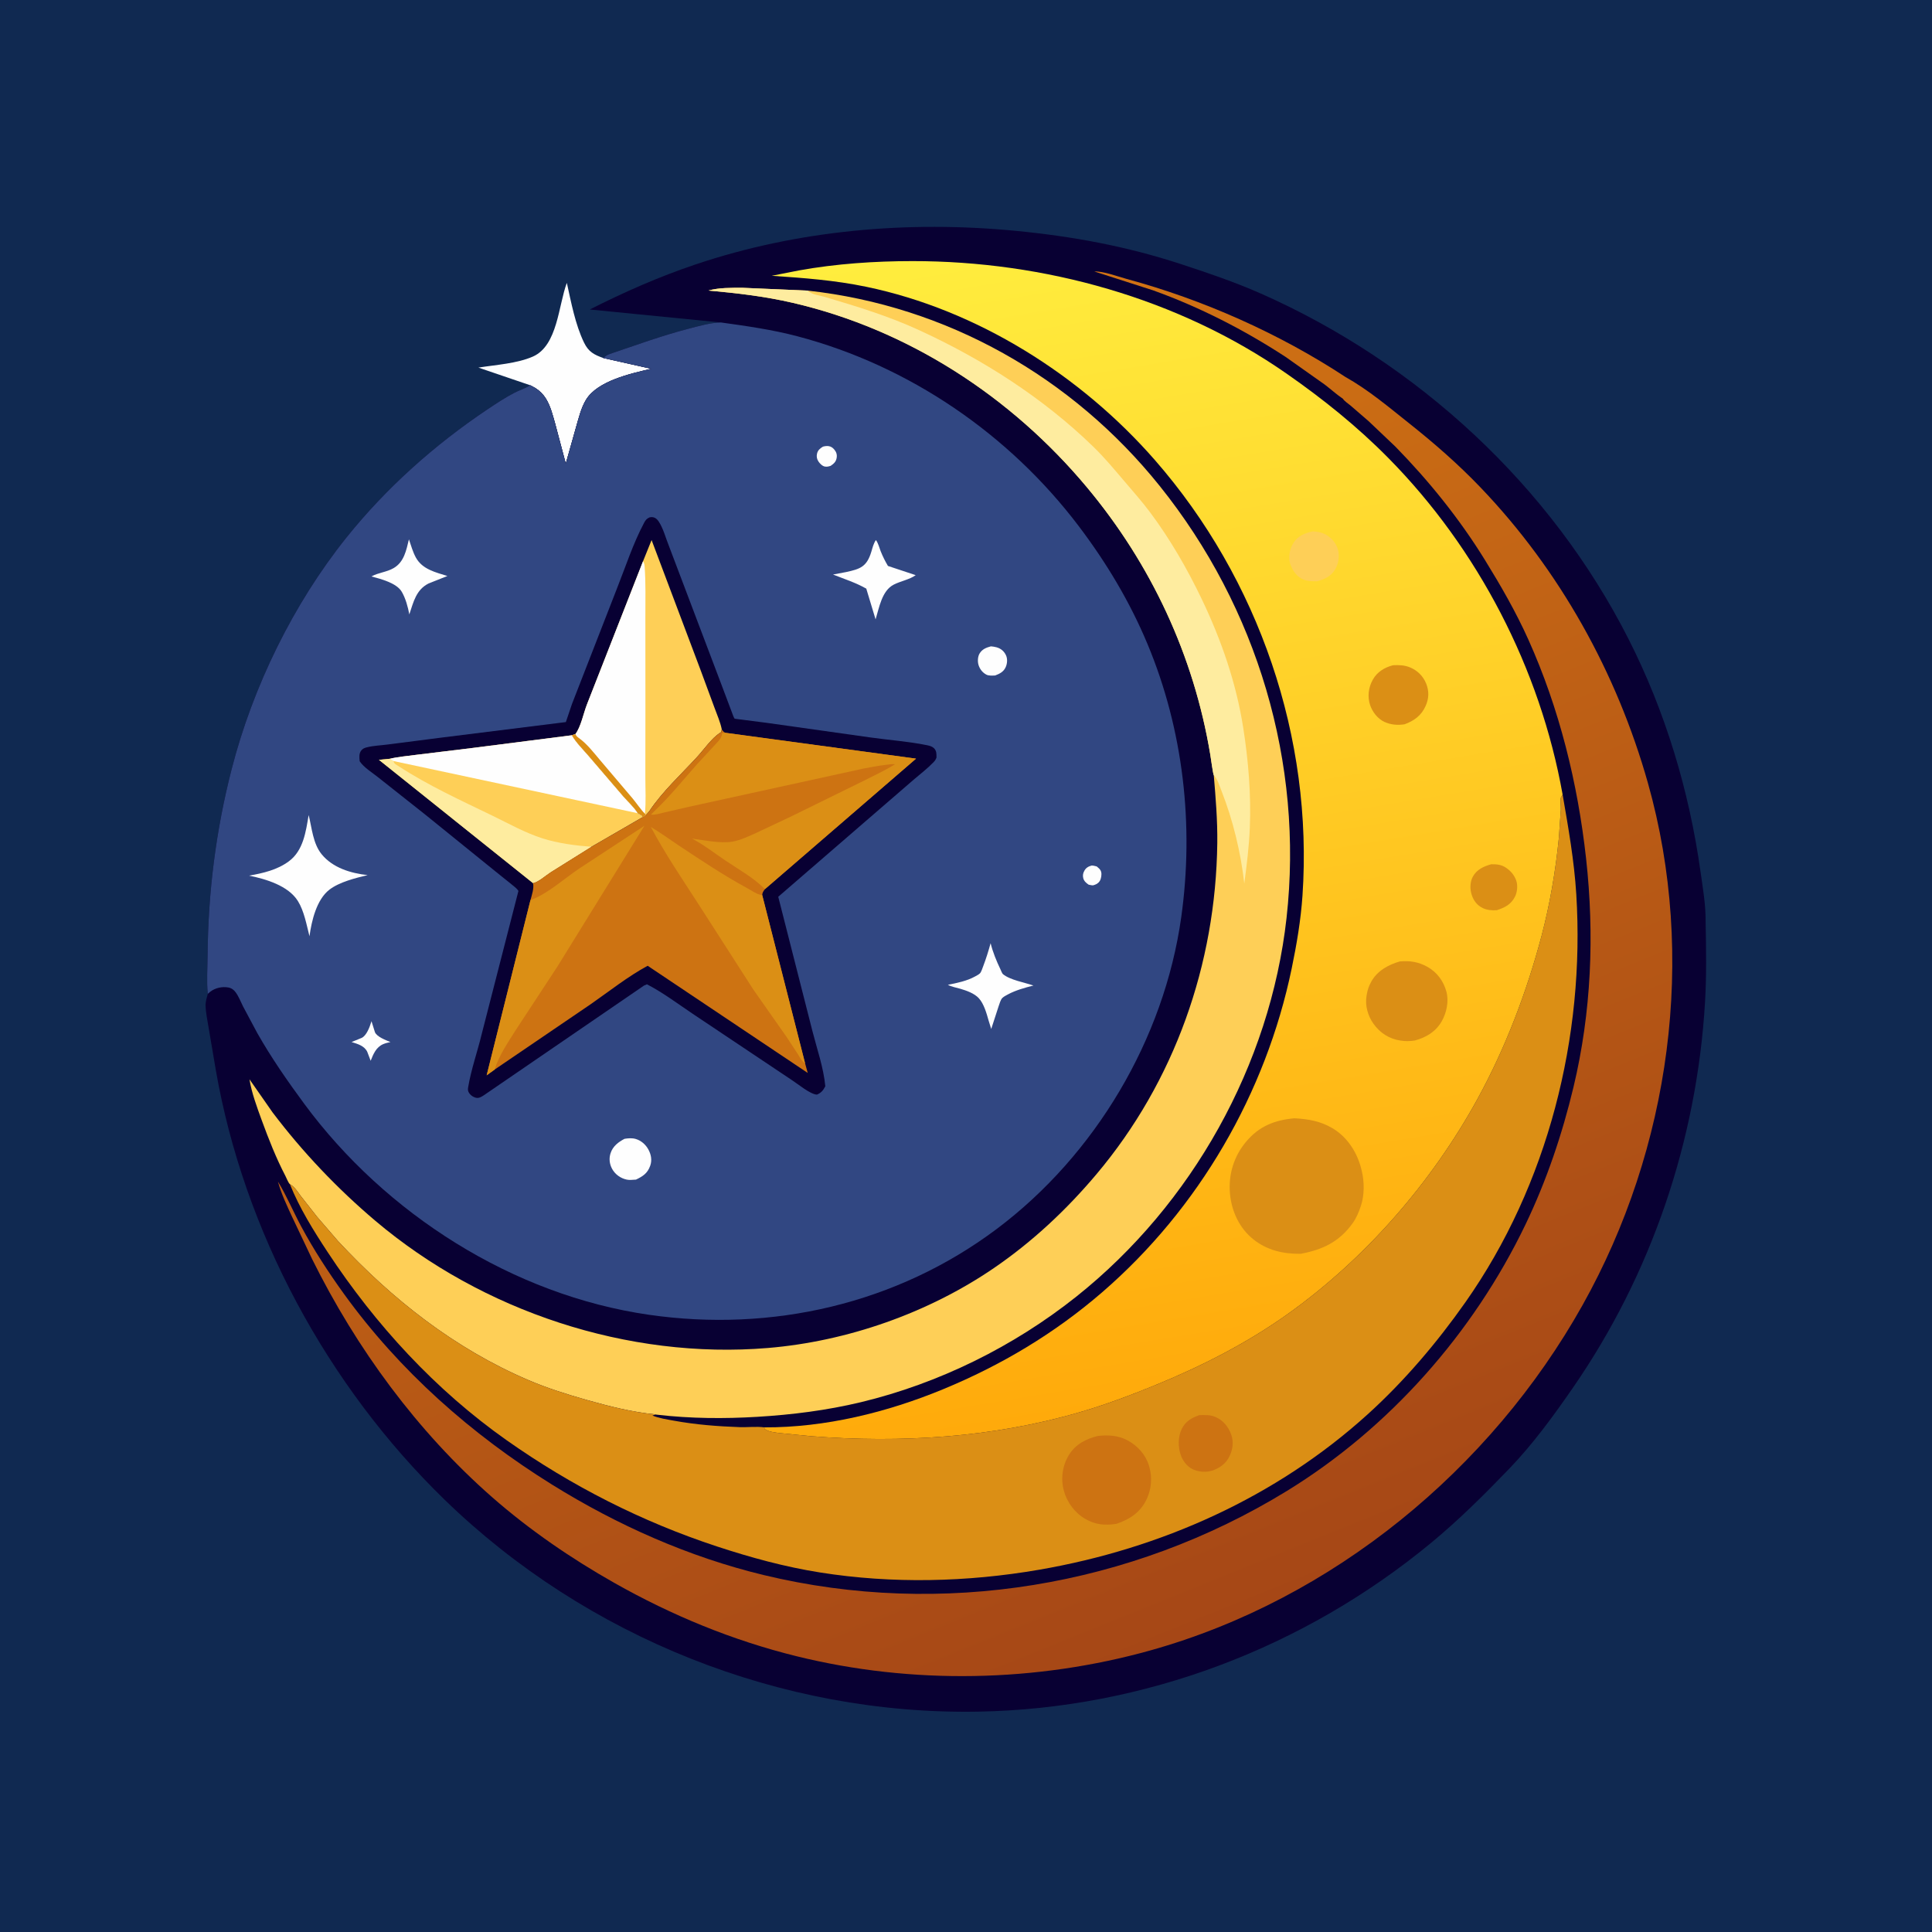 <svg version="1.1" xmlns="http://www.w3.org/2000/svg" style="display: block;" viewBox="0 0 2048 2048" width="1024" height="1024">
<defs>
	<linearGradient id="Gradient1" gradientUnits="userSpaceOnUse" x1="1297.58" y1="1721.75" x2="779.915" y2="440.115">
		<stop class="stop0" offset="0" stop-opacity="1" stop-color="rgb(166,71,22)"/>
		<stop class="stop1" offset="1" stop-opacity="1" stop-color="rgb(209,115,20)"/>
	</linearGradient>
	<linearGradient id="Gradient2" gradientUnits="userSpaceOnUse" x1="1283.92" y1="1476.63" x2="1080.74" y2="248.964">
		<stop class="stop0" offset="0" stop-opacity="1" stop-color="rgb(255,170,11)"/>
		<stop class="stop1" offset="1" stop-opacity="1" stop-color="rgb(255,237,62)"/>
	</linearGradient>
</defs>
<path transform="translate(0,0)" fill="rgb(16,41,81)" d="M -0 -0 L 2048 0 L 2048 2048 L -0 2048 L -0 -0 z"/>
<path transform="translate(0,0)" fill="rgb(254,254,254)" d="M 562.088 408.395 L 507.136 389.665 C 525.32 386.747 548.177 385.405 565 377.922 C 591.196 366.269 591.939 323.457 600.873 299.866 C 605.477 320.592 609.811 343.976 619.094 363.15 C 623.859 372.993 629.735 376.025 639.503 379.513 L 690.381 390.921 C 668.659 395.976 633.477 403.662 621.212 423.73 C 615.964 432.317 613.34 443.52 610.549 453.105 L 599.738 491.431 L 588.597 449.469 C 586.04 440.449 583.694 430.692 578.752 422.644 C 575.893 417.987 572.102 414.267 567.5 411.318 L 562.088 408.395 z"/>
<path transform="translate(0,0)" fill="rgb(8,0,51)" d="M 764.312 341.829 L 625.192 328.084 C 661.528 309.649 698.564 293.364 737.219 280.346 C 845.796 243.78 962.834 233.712 1076.5 244.691 C 1137.04 250.538 1193.9 260.994 1251.77 279.937 C 1280.32 289.283 1309.14 299.063 1336.63 311.216 C 1502.92 384.744 1644.03 515.072 1726.38 677.529 C 1765.4 754.491 1790.52 838.021 1802.53 923.42 C 1804.95 940.613 1808.23 959.265 1808.01 976.681 C 1808.56 1005.31 1809.09 1033.88 1807.39 1062.49 C 1798.7 1208.59 1750.66 1350.64 1667.37 1471.07 C 1646.53 1501.21 1625.1 1530.65 1599.63 1557.12 C 1573.61 1584.16 1546.39 1611.22 1517.45 1635.15 C 1382.21 1747.04 1212.41 1811.3 1036.81 1814.41 C 827.981 1818.11 621.371 1735.49 471.5 1589.96 C 346.94 1469 258.382 1305.1 228.71 1133.95 L 221.183 1089.6 C 219.853 1081.31 218.015 1073.29 217.877 1064.85 C 218.211 1060.84 219.161 1057.33 220.295 1053.49 C 218.913 1040.62 219.962 1026.47 220.06 1013.48 C 220.57 946.084 228.859 880.239 245.651 814.975 C 268.064 727.868 310.939 640.08 367.217 569.843 C 409.494 517.079 460.75 471.454 516.827 433.883 C 525.928 427.785 535.298 421.587 545.01 416.5 C 550.33 413.713 556.123 411.968 561.247 408.906 L 562.088 408.395 L 567.5 411.318 C 572.102 414.267 575.893 417.987 578.752 422.644 C 583.694 430.692 586.04 440.449 588.597 449.469 L 599.738 491.431 L 610.549 453.105 C 613.34 443.52 615.964 432.317 621.212 423.73 C 633.477 403.662 668.659 395.976 690.381 390.921 L 639.503 379.513 C 641.776 377.442 643.56 376.183 646.483 375.195 C 674.15 365.838 701.787 355.72 730.082 348.405 C 741.423 345.473 752.547 342.15 764.312 341.829 z"/>
<path transform="translate(0,0)" fill="rgb(254,207,87)" d="M 1286.64 821.68 C 1285.98 821.269 1283.3 801.95 1282.97 800 C 1265.5 694.849 1220.23 597.95 1151.97 516.28 C 1071.82 420.379 962.766 349.4 840.38 321.004 C 810.813 314.144 781.169 310.721 751 307.982 C 762.32 304.815 775.009 305.133 786.691 305.058 L 856.13 308.049 C 1003.57 324.224 1136.71 399.622 1229.41 515.222 C 1332.6 643.904 1382.14 808.826 1363.79 973.071 C 1346.39 1128.84 1263.68 1276.71 1141.11 1374.34 C 1074.61 1427.31 995.148 1466.55 912.493 1486.4 C 876.352 1495.07 839.698 1499.67 802.646 1501.9 C 767.689 1503.99 732.062 1503.74 697.223 1499.72 L 694.799 1499.44 L 694.761 1499.29 C 670.743 1497.05 645.216 1490.62 622 1484.02 C 600.909 1478.02 580.062 1471.51 559.886 1462.87 C 481.923 1429.48 415.555 1377.23 358.195 1315.45 L 336.129 1289.87 L 318.718 1267.67 C 315.319 1263.17 312.324 1258.01 307.285 1255.26 C 305.795 1254.18 303.49 1248.35 302.545 1246.54 C 292.62 1227.47 284.82 1207.62 277.438 1187.46 C 272.419 1173.75 266.763 1158.48 264.437 1144.07 L 288.848 1179.07 C 320.684 1221.15 357.587 1260.02 397.867 1294.09 C 511.305 1390.04 665.705 1441.29 814 1428.92 C 898.186 1421.9 984.086 1391.8 1053.9 1343.98 C 1094.68 1316.04 1130.57 1282.38 1162.35 1244.65 C 1245.22 1146.26 1288.78 1022.08 1290.37 893.768 C 1290.67 869.644 1288.68 845.681 1286.64 821.68 z"/>
<path transform="translate(0,0)" fill="rgb(254,236,159)" d="M 1286.64 821.68 C 1285.98 821.269 1283.3 801.95 1282.97 800 C 1265.5 694.849 1220.23 597.95 1151.97 516.28 C 1071.82 420.379 962.766 349.4 840.38 321.004 C 810.813 314.144 781.169 310.721 751 307.982 C 762.32 304.815 775.009 305.133 786.691 305.058 L 856.13 308.049 L 856.922 308.703 C 862.111 312.683 868.132 312.934 874.197 314.729 C 908.503 324.881 941.639 334.966 974.309 349.975 C 1041.86 381.009 1105.73 421.745 1159.17 473.743 C 1170.82 485.076 1181.08 497.445 1191.6 509.792 C 1200.97 520.803 1210.69 531.743 1219.34 543.344 C 1240.6 571.85 1258.6 603.144 1273.95 635.175 C 1294.66 678.4 1310.47 724.103 1317.89 771.581 C 1323.37 806.599 1326.32 842.321 1324.85 877.769 C 1324.03 897.593 1321.61 916.992 1318.99 936.628 C 1315.38 903.977 1306.94 869.087 1294.86 838.462 C 1292.62 832.789 1290.81 826.197 1286.64 821.68 z"/>
<path transform="translate(0,0)" fill="rgb(219,143,21)" d="M 1656.44 842.295 C 1662.53 877.446 1668.71 912.319 1670.93 948 C 1680.32 1098.92 1640.94 1255.87 1553.5 1380.29 C 1523.45 1423.04 1488.83 1463.84 1450.1 1498.96 C 1352.75 1587.27 1230.42 1641.75 1101.5 1663.99 C 1025.21 1677.15 945.983 1679.03 869.449 1666.91 C 832.02 1660.99 795.955 1651.12 760 1639.29 C 680.189 1613.04 605.864 1575.19 537.2 1526.8 C 461.517 1473.47 398.132 1404.41 347.345 1327.32 C 332.506 1304.8 317.327 1280.39 307.285 1255.26 C 312.324 1258.01 315.319 1263.17 318.718 1267.67 L 336.129 1289.87 L 358.195 1315.45 C 415.555 1377.23 481.923 1429.48 559.886 1462.87 C 580.062 1471.51 600.909 1478.02 622 1484.02 C 645.216 1490.62 670.743 1497.05 694.761 1499.29 L 694.799 1499.44 L 691.585 1500.5 C 698.792 1503.49 706.852 1504.6 714.5 1506 C 737.284 1510.18 760.876 1512.01 784 1512.82 C 792.35 1513.12 802.014 1511.92 810.169 1513.07 C 810.537 1514.72 810.137 1514.56 811.375 1515.34 C 815.29 1517.82 821.057 1518.34 825.596 1519.02 L 859.5 1522.41 C 955.333 1529.88 1052.32 1523.92 1145 1496.88 C 1171.99 1489 1198.41 1479.04 1224.42 1468.41 C 1273.71 1448.27 1321.54 1423.92 1365 1392.95 C 1447.41 1334.23 1517.65 1253.51 1566.27 1164.83 C 1595.86 1110.86 1618.41 1051.49 1634.12 992.027 C 1642.97 958.494 1649.04 922.723 1652.45 888.265 L 1654.52 858.17 C 1654.64 854.383 1653.88 849.647 1654.42 846 C 1654.56 845.111 1655.96 843.176 1656.44 842.295 z"/>
<path transform="translate(0,0)" fill="rgb(205,115,18)" d="M 1271.41 1500.05 C 1277.96 1500.11 1282.8 1499.47 1289.07 1502.33 C 1296.94 1505.92 1302.28 1512.74 1305.15 1520.78 C 1307.86 1528.4 1306.85 1536.2 1303.46 1543.41 C 1299.71 1551.39 1293.55 1555.71 1285.55 1558.76 C 1278.46 1560.98 1270.98 1560.52 1264.23 1557.39 C 1258.3 1554.65 1253.81 1548.49 1251.68 1542.47 C 1248.69 1534.02 1248.65 1523.22 1252.53 1515.09 C 1256.6 1506.57 1262.89 1503.14 1271.41 1500.05 z"/>
<path transform="translate(0,0)" fill="rgb(205,115,18)" d="M 1163.82 1522.17 C 1174.68 1520.91 1185.3 1521.59 1195.08 1526.76 C 1205.73 1532.4 1214.34 1541.8 1217.86 1553.4 L 1218.33 1555 C 1221.58 1565.94 1220.51 1578.45 1215.71 1588.78 C 1209.02 1603.17 1197.84 1610.4 1183.41 1615.37 C 1171.18 1617.07 1161.52 1616.47 1150.52 1610.15 C 1139.48 1603.82 1131.2 1592.71 1127.82 1580.54 C 1124.28 1567.76 1126.06 1553.9 1133 1542.5 C 1140 1531 1151.19 1525.21 1163.82 1522.17 z"/>
<path transform="translate(0,0)" fill="url(#Gradient1)" d="M 1423.56 422.706 C 1416.85 418.208 1410.63 412.475 1404.16 407.583 L 1362.85 378.37 C 1318.81 349.658 1271.95 325.631 1222.42 307.804 L 1160 287.745 C 1170.18 287.484 1184.2 292.942 1194.21 295.657 C 1275.33 317.656 1355.91 353.401 1426.18 399.592 C 1450.52 413.219 1472.42 431.769 1494.18 449.074 C 1520.62 470.088 1545.79 492.065 1569.18 516.468 C 1653.33 604.29 1713.92 713.268 1746.87 830.077 C 1798.82 1014.29 1770.75 1217.05 1677.6 1383.42 C 1580.02 1557.67 1412.87 1695.35 1219.68 1749.44 C 1098.27 1783.44 966.851 1785.9 844.39 1755.67 C 776.552 1738.93 712.208 1712.4 651.458 1678.06 C 605.706 1652.21 561.379 1621.87 521.827 1587.21 C 442.325 1517.53 377.687 1429.24 330.852 1334.66 L 309.73 1290.09 C 304.389 1278.52 298.389 1265.93 294.952 1253.66 L 294.652 1252.56 C 303.895 1267.69 310.79 1284.28 319.175 1299.9 C 332.414 1324.57 348.12 1348.73 364.497 1371.42 C 423.542 1453.22 499.613 1520.49 584.951 1573.59 C 654.321 1616.75 730.141 1650.46 809.688 1669.65 C 998.154 1715.11 1198.76 1681.83 1363.84 1580.67 C 1472.7 1513.96 1561.79 1413.11 1617.03 1298.14 C 1639.32 1251.75 1656.02 1202.35 1667.97 1152.36 C 1686.97 1072.92 1690.29 990.998 1681.31 910 C 1672.47 830.233 1653.03 751.079 1620.01 677.731 C 1606.85 648.501 1590.97 620.973 1574.17 593.732 C 1547.36 550.248 1514.85 509.865 1479.13 473.393 L 1450.66 446.341 L 1431.57 429.858 C 1429.34 427.97 1424.97 425.135 1423.56 422.706 z"/>
<path transform="translate(0,0)" fill="url(#Gradient2)" d="M 810.169 1513.07 C 874.626 1513.38 940.315 1497.18 999.546 1472.73 C 1061.34 1447.24 1117.94 1413.47 1168.55 1369.68 C 1270.79 1281.22 1341.8 1158.86 1369.23 1026.73 C 1374.51 1001.27 1378.91 975.464 1380.68 949.5 C 1392.11 782.153 1334.45 613.883 1224.29 487.759 C 1145.72 397.812 1035.89 328.475 918.324 304.012 C 884.876 297.052 852.051 294.653 818.063 292.341 L 846.962 286.649 C 886.461 279.527 927.152 276.797 967.242 276.776 C 1106.65 276.702 1249.01 315.991 1364 396.171 C 1402.57 423.062 1438.68 452.043 1471.76 485.558 C 1566.84 581.902 1632.73 709.102 1656.44 842.295 C 1655.96 843.176 1654.56 845.111 1654.42 846 C 1653.88 849.647 1654.64 854.383 1654.52 858.17 L 1652.45 888.265 C 1649.04 922.723 1642.97 958.494 1634.12 992.027 C 1618.41 1051.49 1595.86 1110.86 1566.27 1164.83 C 1517.65 1253.51 1447.41 1334.23 1365 1392.95 C 1321.54 1423.92 1273.71 1448.27 1224.42 1468.41 C 1198.41 1479.04 1171.99 1489 1145 1496.88 C 1052.32 1523.92 955.333 1529.88 859.5 1522.41 L 825.596 1519.02 C 821.057 1518.34 815.29 1517.82 811.375 1515.34 C 810.137 1514.56 810.537 1514.72 810.169 1513.07 z"/>
<path transform="translate(0,0)" fill="rgb(219,143,21)" d="M 1580.78 916.142 C 1586.84 916.026 1591.91 916.574 1596.96 920.195 L 1598 920.974 C 1602.13 924.024 1605.39 928.261 1607.17 933.125 C 1609.09 938.406 1608.45 945.532 1605.95 950.5 C 1601.7 958.905 1595.19 962.012 1586.74 964.836 C 1581.73 965.22 1576.44 964.808 1571.85 962.629 C 1565.87 959.794 1562.09 954.776 1560.06 948.56 C 1558.07 942.472 1558.19 934.942 1561.27 929.281 C 1565.42 921.672 1572.84 918.337 1580.78 916.142 z"/>
<path transform="translate(0,0)" fill="rgb(254,207,87)" d="M 1391.72 563.263 C 1397.61 563.726 1403.19 564.71 1408.01 568.359 L 1409 569.135 C 1413.34 572.436 1417.01 577.498 1418.35 582.841 C 1420.07 589.637 1418.94 597.454 1415.38 603.465 C 1410.99 610.88 1404.22 614.048 1396.27 616.185 C 1391.38 616.149 1386.52 616.247 1381.89 614.416 C 1376.24 612.177 1371.63 607.028 1369.27 601.535 L 1368.71 600.178 C 1368.23 599.082 1367.7 598.061 1367.42 596.888 C 1365.68 589.748 1367.27 581.654 1371.12 575.5 C 1375.9 567.874 1383.38 565.106 1391.72 563.263 z"/>
<path transform="translate(0,0)" fill="rgb(219,143,21)" d="M 1476.74 705.157 C 1483.09 704.923 1488.67 704.99 1494.67 707.452 C 1502.43 710.631 1508.59 716.693 1511.73 724.468 C 1515.03 732.62 1514.8 740.33 1511.21 748.381 C 1506.64 758.611 1499.02 764.031 1488.87 767.794 C 1481.44 768.892 1474.52 768.398 1467.65 765.287 C 1460.46 762.032 1454.79 754.677 1452.35 747.346 C 1449.35 738.346 1450.67 728.536 1455.3 720.356 C 1459.94 712.143 1467.82 707.447 1476.74 705.157 z"/>
<path transform="translate(0,0)" fill="rgb(219,143,21)" d="M 1483.8 1019.16 C 1494.43 1018.2 1503.61 1019.6 1513 1024.82 C 1523.37 1030.59 1530.28 1040.05 1533.32 1051.45 C 1536 1061.52 1533.4 1073.61 1528.36 1082.49 C 1522.04 1093.61 1511.91 1099.68 1499.83 1102.96 C 1494.32 1103.81 1489.96 1103.86 1484.47 1103.03 C 1472.51 1101.22 1462.85 1094.95 1455.86 1085.11 C 1449.88 1076.68 1446.85 1065.71 1448.6 1055.47 L 1448.87 1054 C 1449.7 1049.14 1451.13 1045.13 1453.5 1040.77 C 1459.84 1029.13 1471.52 1022.75 1483.8 1019.16 z"/>
<path transform="translate(0,0)" fill="rgb(219,143,21)" d="M 1372.15 1185.44 C 1386.68 1186.15 1399.91 1188.47 1412.61 1196.03 C 1428.65 1205.59 1439.03 1222.24 1443.28 1240.18 L 1443.7 1242.03 C 1446.29 1252.94 1446.3 1266.86 1442.82 1277.58 L 1442.34 1279 C 1440.4 1284.97 1437.73 1291.18 1434.08 1296.34 C 1419.98 1316.26 1402.1 1324.8 1378.74 1329.08 C 1360.25 1329.3 1343.19 1325.42 1328.47 1313.64 C 1313.9 1301.99 1305.6 1284.16 1303.87 1265.8 C 1301.94 1245.25 1307.79 1225.82 1321.13 1210 C 1334.91 1193.67 1351.42 1187.25 1372.15 1185.44 z"/>
<path transform="translate(0,0)" fill="rgb(49,71,130)" d="M 764.312 341.829 C 791.328 345.575 818.531 349.437 844.944 356.382 C 963.613 387.582 1069.76 460.233 1143.64 557.891 C 1172.95 596.641 1197.61 637.755 1216.37 682.621 C 1254.41 773.627 1265.83 874.757 1252.18 972.173 C 1234.05 1101.53 1160.97 1224.38 1056.66 1302.68 C 950.757 1382.17 818.388 1412.52 688 1393.73 C 543.701 1372.93 408.574 1286.73 322.516 1170.08 C 304.714 1145.94 287.683 1121.41 272.845 1095.31 L 257.715 1066.99 C 255.219 1062.07 253.094 1056.41 249.858 1051.95 C 247.84 1049.16 245.291 1047.33 241.871 1046.75 C 235.341 1045.63 228.305 1047.18 222.99 1051.18 L 220.295 1053.49 C 218.913 1040.62 219.962 1026.47 220.06 1013.48 C 220.57 946.084 228.859 880.239 245.651 814.975 C 268.064 727.868 310.939 640.08 367.217 569.843 C 409.494 517.079 460.75 471.454 516.827 433.883 C 525.928 427.785 535.298 421.587 545.01 416.5 C 550.33 413.713 556.123 411.968 561.247 408.906 L 562.088 408.395 L 567.5 411.318 C 572.102 414.267 575.893 417.987 578.752 422.644 C 583.694 430.692 586.04 440.449 588.597 449.469 L 599.738 491.431 L 610.549 453.105 C 613.34 443.52 615.964 432.317 621.212 423.73 C 633.477 403.662 668.659 395.976 690.381 390.921 L 639.503 379.513 C 641.776 377.442 643.56 376.183 646.483 375.195 C 674.15 365.838 701.787 355.72 730.082 348.405 C 741.423 345.473 752.547 342.15 764.312 341.829 z"/>
<path transform="translate(0,0)" fill="rgb(254,254,254)" d="M 1157.2 917.5 C 1158.97 917.453 1160.82 918.068 1162.55 918.456 C 1164.67 920.335 1166.45 921.353 1167.25 924.212 C 1168.02 926.939 1167.31 931.523 1165.76 933.923 C 1163.97 936.679 1161.75 937.642 1158.72 938.5 C 1157.21 938.56 1155.49 938.055 1154 937.793 C 1151.49 936.066 1149.09 934.059 1148.31 930.939 C 1147.58 928.048 1148.02 925.658 1149.43 923.097 C 1151.24 919.814 1153.72 918.467 1157.2 917.5 z"/>
<path transform="translate(0,0)" fill="rgb(254,254,254)" d="M 872.282 473.5 C 874.17 472.927 876.525 472.608 878.5 472.932 C 881.04 473.349 882.8 474.648 884.4 476.574 C 886.584 479.203 887.436 481.849 886.906 485.262 C 886.25 489.486 883.876 491.545 880.5 493.83 C 878.289 494.488 876.843 494.938 874.5 494.584 C 871.836 494.181 869.172 491.494 867.714 489.379 C 865.977 486.858 865.362 484.003 866.054 481 C 866.916 477.256 869.167 475.436 872.282 473.5 z"/>
<path transform="translate(0,0)" fill="rgb(254,254,254)" d="M 393.79 1082.49 L 397.433 1094.11 C 399.445 1099.15 409.162 1102.64 413.894 1104.63 C 411.299 1105.21 408.621 1105.78 406.17 1106.84 C 398.646 1110.08 395.738 1117.4 392.923 1124.46 L 389.274 1114.88 C 386.066 1108.44 378.983 1106.58 372.654 1104.6 L 383.48 1100.17 C 388.499 1097.68 391.726 1089.1 393.325 1084 L 393.79 1082.49 z"/>
<path transform="translate(0,0)" fill="rgb(254,254,254)" d="M 1050.37 685.161 C 1052.46 685.339 1054.46 685.601 1056.49 686.187 C 1061.04 687.499 1064.39 690.316 1066.4 694.654 C 1068.15 698.445 1067.77 703.309 1066.13 707.067 C 1063.94 712.102 1059.8 714.182 1054.91 716.031 C 1051.9 716.134 1048.23 716.548 1045.48 715.079 C 1041.49 712.95 1038.66 709.284 1037.32 705.024 C 1036.14 701.281 1036.39 695.99 1038.47 692.622 C 1041.26 688.093 1045.47 686.502 1050.37 685.161 z"/>
<path transform="translate(0,0)" fill="rgb(254,254,254)" d="M 662.044 1207.19 C 665.903 1206.57 670.005 1206.22 673.819 1207.32 C 679.598 1209 684.423 1213.23 687.276 1218.46 C 690.237 1223.89 691.358 1229.84 689.24 1235.78 C 686.407 1243.73 681.494 1246.94 674.166 1250.43 L 673.062 1250.5 C 670.189 1250.7 667.222 1251.04 664.376 1250.44 C 657.813 1249.07 651.988 1244.86 648.803 1238.94 C 646.05 1233.82 645.411 1228.05 647.208 1222.5 C 649.618 1215.06 655.43 1210.63 662.044 1207.19 z"/>
<path transform="translate(0,0)" fill="rgb(254,254,254)" d="M 433.476 571.723 C 435.676 578.118 437.621 585.212 440.901 591.132 C 447.79 603.567 461.75 606.662 474.257 610.582 L 454.376 618.476 C 441.03 625.2 438.333 638.096 433.897 651.286 C 432.393 643.307 429.948 634.14 425.758 627.12 C 420.304 617.983 403.627 613.68 393.752 611.078 C 400.783 607.005 409.82 606.563 417.295 602.195 C 428.431 595.688 430.669 583.312 433.476 571.723 z"/>
<path transform="translate(0,0)" fill="rgb(254,254,254)" d="M 928.434 572.5 C 930.786 575.122 932.15 580.814 933.497 584.202 C 935.699 589.74 938.23 594.786 941.247 599.922 L 970.68 609.695 C 964.177 614.379 954.641 615.996 947.409 619.719 C 934.808 626.206 932.025 643.989 928.155 656.581 L 918.649 625.161 L 918.351 623.999 C 906.886 617.477 895.173 613.876 883.04 609.023 L 896.817 606.425 C 912.035 603.173 918.87 600.687 923.65 584.844 C 924.973 580.456 925.9 576.393 928.434 572.5 z"/>
<path transform="translate(0,0)" fill="rgb(254,254,254)" d="M 1050.08 999.838 C 1052.48 1009.46 1056.31 1018.77 1060.59 1027.69 C 1061.13 1028.82 1062.24 1031.83 1063.12 1032.58 C 1070.61 1038.89 1086.25 1041.45 1095.5 1044.71 C 1086.56 1046.93 1076.49 1049.75 1068.39 1054.14 C 1066.54 1055.15 1064.05 1056.39 1062.56 1057.84 C 1060.66 1059.68 1059.42 1064.33 1058.5 1066.89 L 1050.74 1090.77 L 1047.95 1081.78 C 1045.81 1074.22 1043.07 1064.23 1037.68 1058.26 C 1032.85 1052.92 1024.41 1050.02 1017.63 1048.04 C 1013.43 1046.81 1008.62 1046.07 1004.79 1043.93 C 1014.14 1042.12 1025.1 1039.84 1033.48 1035.16 C 1035.05 1034.28 1037.61 1033.02 1038.79 1031.78 C 1040.18 1030.33 1041.45 1026.31 1042.2 1024.33 C 1045.27 1016.29 1047.8 1008.13 1050.08 999.838 z"/>
<path transform="translate(0,0)" fill="rgb(254,254,254)" d="M 327.191 863.982 C 330.617 877.659 331.726 894.2 340.926 905.5 C 352.72 919.988 371.768 925.665 389.711 927.669 C 377.001 930.667 359.717 934.978 349.192 943.085 C 335.525 953.611 330.283 976.243 328.065 992.477 C 324.981 980.4 322.412 965.714 315.719 955.039 C 305.589 938.883 281.845 931.804 264.078 928.216 C 278.995 925.541 293.764 922.208 306.186 913.028 C 321.623 901.619 324.205 881.598 327.191 863.982 z"/>
<path transform="translate(0,0)" fill="rgb(8,0,51)" d="M 688.399 548.5 L 689.702 548.237 C 693.389 547.814 695.998 549.565 698.036 552.5 C 703.014 559.671 705.919 571.104 709.306 579.309 L 764.099 723.972 L 775.533 754.336 C 776.22 755.988 777.664 760.684 778.791 761.849 C 778.792 761.85 780.976 762.168 781.079 762.183 L 812.812 766.248 L 922.416 781.699 C 942.336 784.499 963.374 785.981 983 790.02 C 985.346 790.503 988.186 791.304 989.951 793.032 C 992.946 795.964 992.671 799.119 992.716 803 C 991.927 805.118 991.252 806.235 989.657 807.9 C 983.279 814.553 975.589 820.443 968.579 826.438 L 931.5 858.484 L 824.966 950.619 L 861.182 1092.9 C 866.044 1112.03 873.047 1131.84 874.852 1151.5 C 872.614 1155.83 870.568 1158.41 866 1160.33 C 859.024 1160.16 845.619 1148.9 839.129 1144.75 L 734.315 1074.67 C 718.415 1064.02 702.806 1052.18 685.783 1043.4 L 682.606 1044.78 L 513.278 1160.78 C 510.597 1162.51 507.762 1164.5 504.438 1163.64 C 501.212 1162.81 498.139 1160.58 496.647 1157.5 C 495.791 1155.74 496 1154.1 496.312 1152.24 C 499.452 1133.56 506.127 1114.81 510.586 1096.33 L 549.552 944.47 C 547.983 941.77 544.827 939.583 542.424 937.576 L 525.498 923.974 L 450.636 863.4 L 400.768 823.934 C 394.471 818.85 385.815 813.712 381.291 806.985 C 380.943 803.011 380.326 798.83 383.014 795.464 C 384.577 793.507 386.492 792.796 388.841 792.199 C 395.907 790.402 404.143 790.139 411.428 789.15 L 467.562 781.937 L 599.838 765.429 L 606.343 746.184 L 653.932 624 C 663.049 601.075 671.113 576.025 682.736 554.283 C 684.3 551.357 685.389 549.909 688.399 548.5 z"/>
<path transform="translate(0,0)" fill="rgb(254,207,87)" d="M 413.151 804.335 C 422.23 802.174 431.962 801.419 441.22 800.149 L 501.341 792.825 L 606.222 779.409 C 610.752 787.338 618.34 794.693 624.275 801.668 L 660.758 844.229 C 665.582 849.761 672.336 855.794 676.04 862.043 L 680.566 864.768 L 680.959 866.369 L 627.059 897.551 L 583.815 924.59 C 578.816 927.789 570.638 935.112 565.026 936.133 L 401.711 805.445 L 413.151 804.335 z"/>
<path transform="translate(0,0)" fill="rgb(254,236,159)" d="M 565.026 936.133 L 401.711 805.445 L 413.151 804.335 L 417.099 806.733 C 417.76 809.874 419.946 810.487 422.592 812.217 C 453.646 832.52 488.769 848.561 522.108 864.719 C 539.409 873.104 556.623 882.815 574.982 888.686 C 591.334 893.916 610.002 896.398 627.059 897.551 L 583.815 924.59 C 578.816 927.789 570.638 935.112 565.026 936.133 z"/>
<path transform="translate(0,0)" fill="rgb(254,254,254)" d="M 413.151 804.335 C 422.23 802.174 431.962 801.419 441.22 800.149 L 501.341 792.825 L 606.222 779.409 C 610.752 787.338 618.34 794.693 624.275 801.668 L 660.758 844.229 C 665.582 849.761 672.336 855.794 676.04 862.043 L 417.099 806.733 L 413.151 804.335 z"/>
<path transform="translate(0,0)" fill="rgb(254,207,87)" d="M 681.649 594.928 L 690.712 572.482 L 742.33 709.45 L 757.33 750.05 C 760.012 757.413 763.594 765.455 765.115 773.141 L 764.473 776.062 L 763.008 776.99 C 754.251 782.778 746.416 794.257 739.185 802.161 C 722.209 820.719 702.237 838.937 688.269 859.926 L 684.931 863.73 C 683.595 864.807 682.592 865.787 680.959 866.369 L 680.566 864.768 L 676.04 862.043 C 672.336 855.794 665.582 849.761 660.758 844.229 L 624.275 801.668 C 618.34 794.693 610.752 787.338 606.222 779.409 L 609.916 778.179 C 615.776 770.578 618.567 755.889 622.222 746.644 L 681.649 594.928 z"/>
<path transform="translate(0,0)" fill="rgb(254,254,254)" d="M 681.649 594.928 C 682.638 596.709 683.106 597.854 683.269 599.922 C 684.691 617.863 684.059 636.343 684.124 654.334 L 684.17 753.136 L 684.1 823.962 C 684.082 836.609 684.928 849.977 683.596 862.518 L 684.931 863.73 C 683.595 864.807 682.592 865.787 680.959 866.369 L 680.566 864.768 L 676.04 862.043 C 672.336 855.794 665.582 849.761 660.758 844.229 L 624.275 801.668 C 618.34 794.693 610.752 787.338 606.222 779.409 L 609.916 778.179 C 615.776 770.578 618.567 755.889 622.222 746.644 L 681.649 594.928 z"/>
<path transform="translate(0,0)" fill="rgb(219,143,21)" d="M 609.916 778.179 C 611.011 780.51 612.169 781.277 614.18 782.747 C 622.458 788.797 629.218 797.662 635.84 805.467 L 670.311 846.059 C 674.746 851.348 678.785 857.646 683.596 862.518 L 684.931 863.73 C 683.595 864.807 682.592 865.787 680.959 866.369 L 680.566 864.768 L 676.04 862.043 C 672.336 855.794 665.582 849.761 660.758 844.229 L 624.275 801.668 C 618.34 794.693 610.752 787.338 606.222 779.409 L 609.916 778.179 z"/>
<path transform="translate(0,0)" fill="rgb(205,115,18)" d="M 765.115 773.141 C 766.37 774.99 766.984 775.983 769.101 776.817 L 971.046 804.192 L 810.84 942.536 C 809.274 944.693 808.103 946.089 807.989 948.875 L 853.449 1127.25 L 856.221 1137.37 L 686.549 1023.76 C 665.586 1035.08 645.748 1050.87 626.126 1064.52 L 524.332 1133.78 L 515.868 1139.89 L 562.317 954.174 C 563.74 948.754 566.287 941.61 565.026 936.133 C 570.638 935.112 578.816 927.789 583.815 924.59 L 627.059 897.551 L 680.959 866.369 C 682.592 865.787 683.595 864.807 684.931 863.73 L 688.269 859.926 C 702.237 838.937 722.209 820.719 739.185 802.161 C 746.416 794.257 754.251 782.778 763.008 776.99 L 764.473 776.062 L 765.115 773.141 z"/>
<path transform="translate(0,0)" fill="rgb(219,143,21)" d="M 853.449 1127.25 C 849.615 1124.79 847.925 1120.84 845.552 1117.1 L 834.019 1099.5 L 798.736 1049.22 L 740.994 959.352 C 723.388 932.009 705.202 905.394 689.911 876.612 C 700.197 882.706 709.715 889.743 719.666 896.335 C 743.265 911.968 766.877 927.841 791.8 941.32 C 796.151 943.673 801.439 947.577 806.182 948.557 L 807.989 948.875 L 853.449 1127.25 z"/>
<path transform="translate(0,0)" fill="rgb(219,143,21)" d="M 562.317 954.174 L 564.163 953.469 C 581.789 946.402 598.258 931.228 614.01 920.678 L 683.152 875.338 L 590.939 1024.5 L 546.687 1091.94 C 538.276 1105.36 529.114 1118.52 524.332 1133.78 L 515.868 1139.89 L 562.317 954.174 z"/>
<path transform="translate(0,0)" fill="rgb(219,143,21)" d="M 695.108 858.43 C 710.993 843.331 724.851 825.797 739.482 809.5 L 757.668 789.829 C 760.351 786.922 764.638 782.886 765.247 778.855 L 765.405 777.179 L 769.101 776.817 L 971.046 804.192 L 810.84 942.536 C 799.084 930.518 782.683 921.446 768.77 912.059 C 757.076 904.17 746.141 895.537 733.623 888.959 C 746.463 890.627 763.516 894.275 776.178 892.198 C 784.676 890.804 793.406 886.612 801.209 883.098 L 838.381 865.598 L 911.835 829.519 C 924.235 823.204 936.934 817.463 948.787 810.148 C 946.014 809.647 942.548 810.405 939.736 810.698 C 931.397 811.567 923.08 813.316 914.83 814.81 L 730.193 855.261 L 704 861.29 C 699.644 862.266 694.447 864.108 689.99 863.5 L 695.108 858.43 z"/>
</svg>